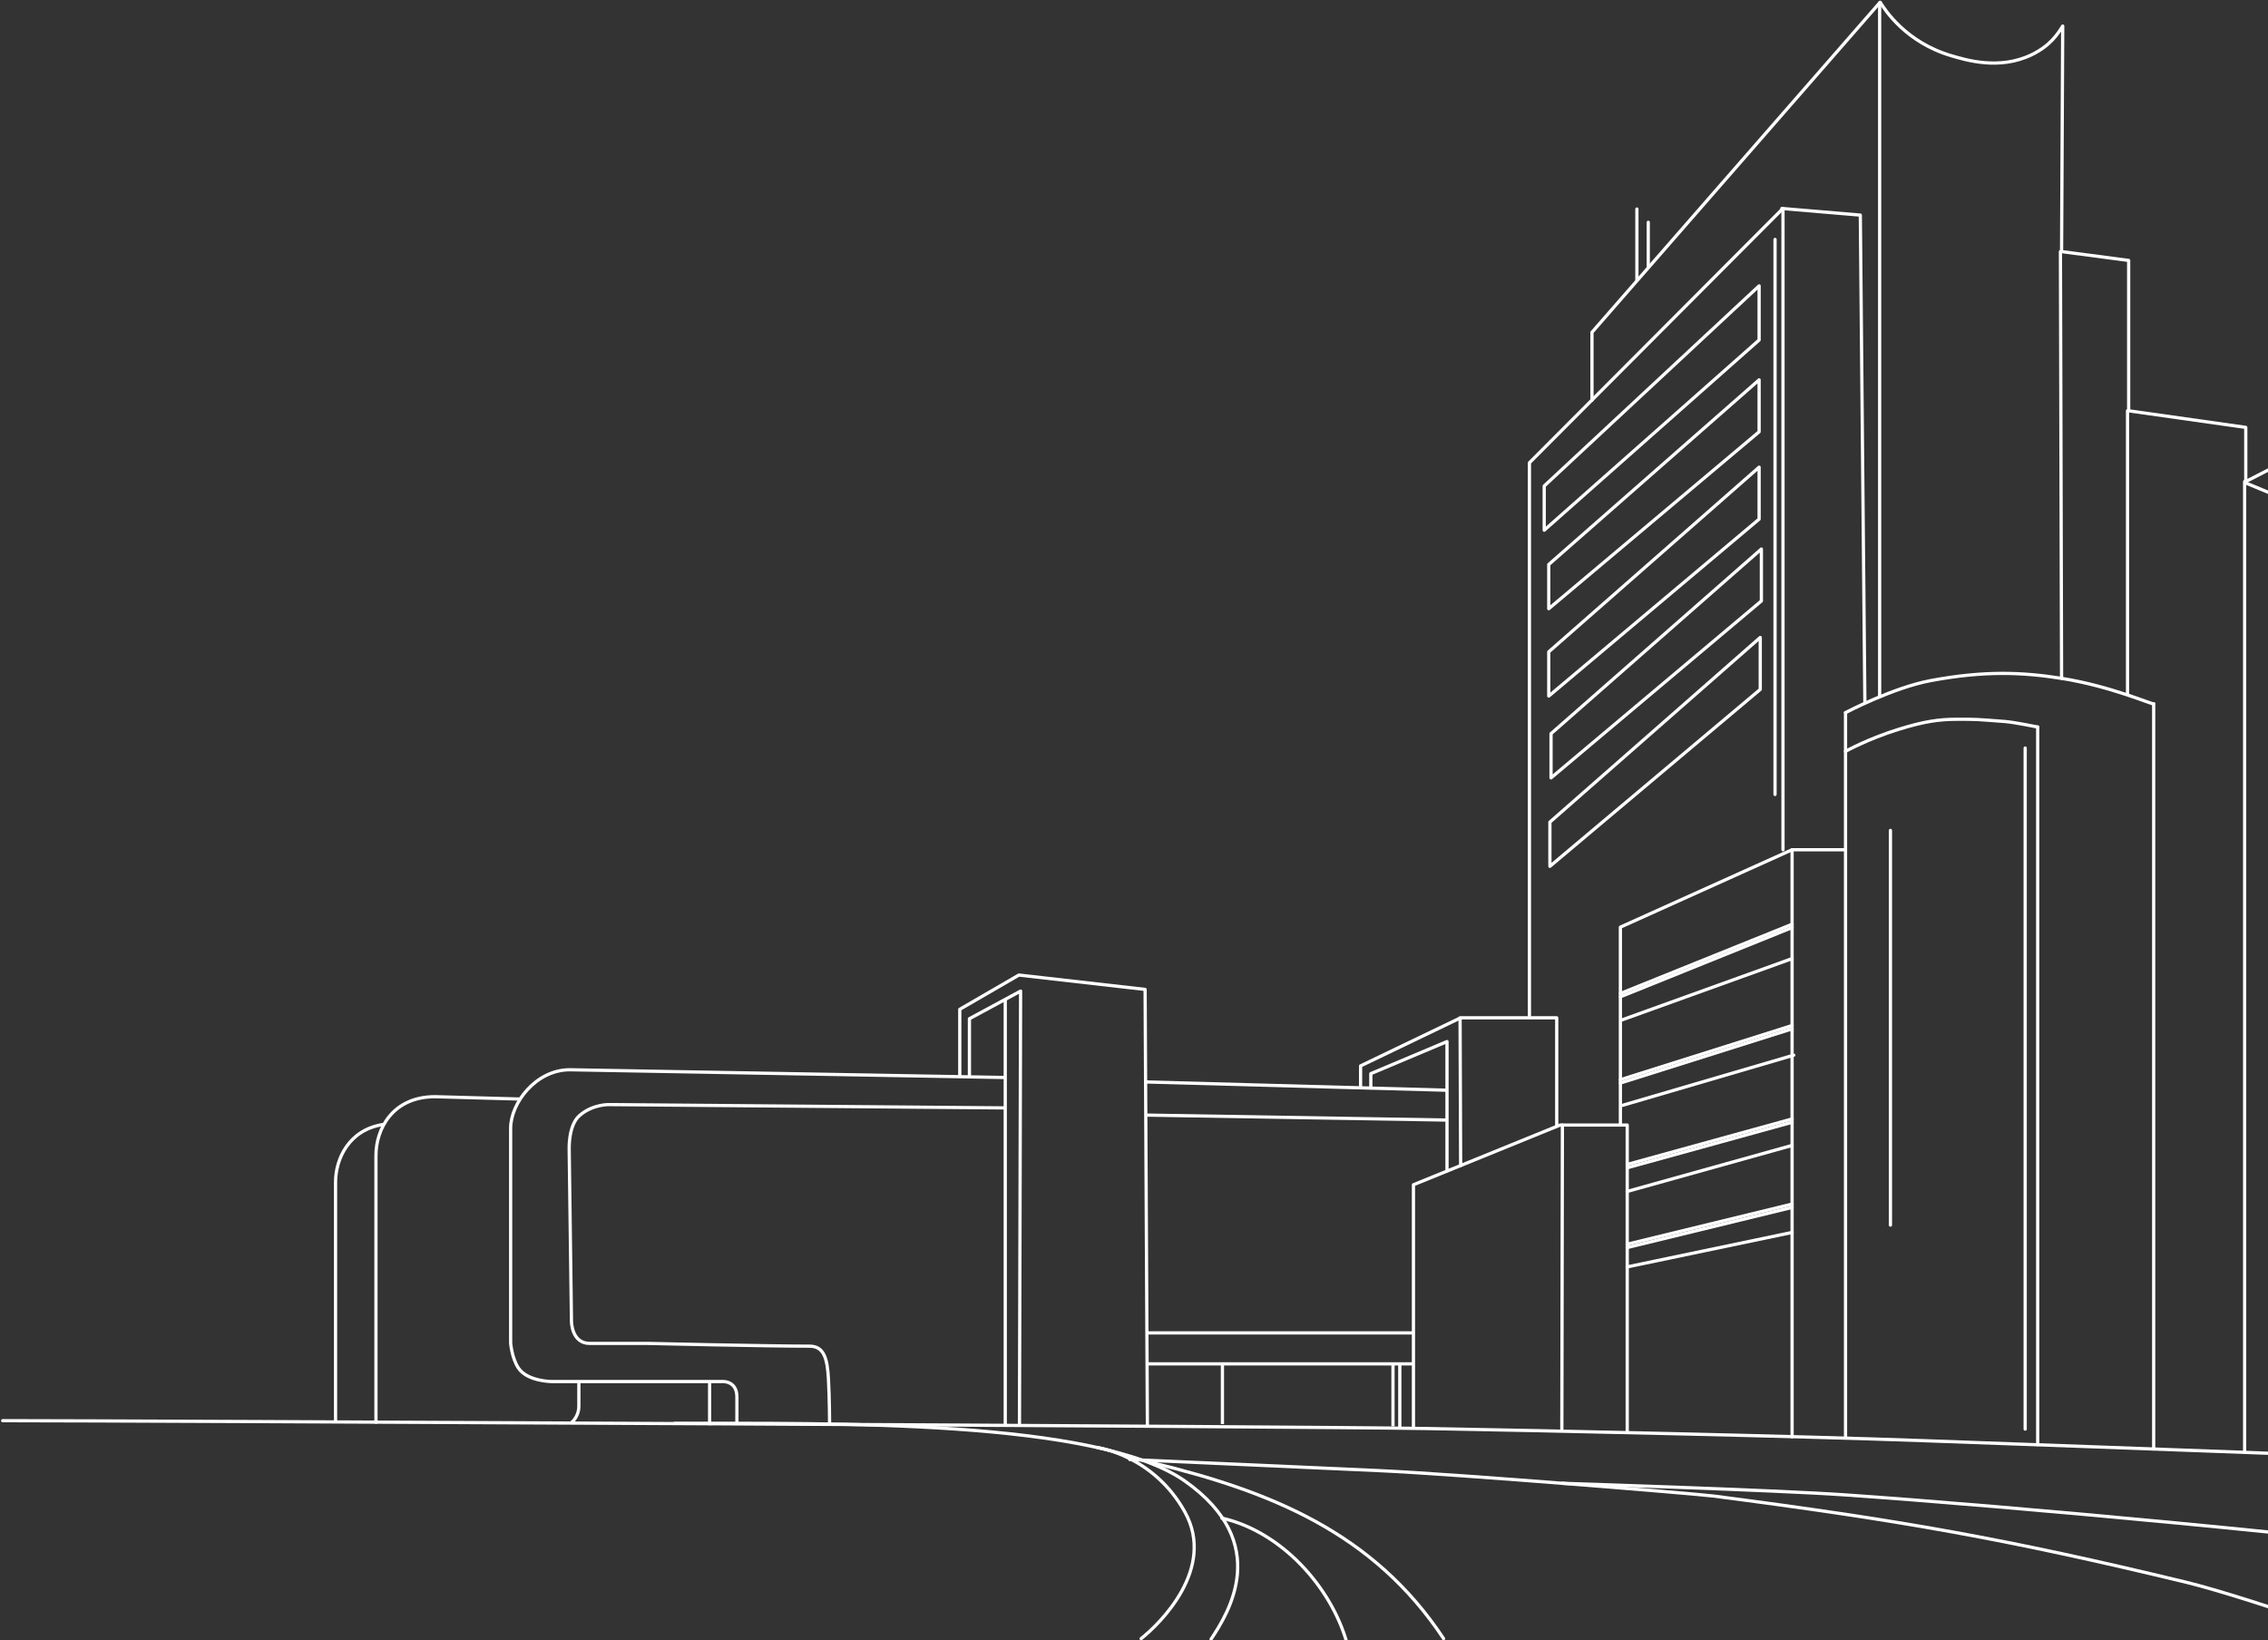 <?xml version="1.0" encoding="UTF-8"?> <svg xmlns="http://www.w3.org/2000/svg" width="842" height="609" viewBox="0 0 842 609" fill="none"><rect x="0" y="0" width="842" height="609" fill="#333333" stroke="none"/> <g clip-path="url(#clip0_2115_43)"> <path d="M524.746 530.216V439.9L579.201 417.731H604.107V531.858" stroke="white" stroke-width="1.2" stroke-miterlimit="10" stroke-linecap="round" stroke-linejoin="round"></path> <path d="M580.047 417.731L579.836 531.242" stroke="white" stroke-width="1.2" stroke-miterlimit="10" stroke-linecap="round" stroke-linejoin="round"></path> <path d="M697.823 1.047L591.023 123.384C591.023 123.384 591.023 145.757 591.023 148.631" stroke="white" stroke-width="1.2" stroke-miterlimit="10" stroke-linecap="round" stroke-linejoin="round"></path> <path d="M698.035 0.842C699.749 3.65 707.601 15.764 724.499 20.711C729.775 22.255 742.194 26.138 754.221 20.342C761.249 16.955 764.027 12.492 765.787 9.668L765.365 93.415L790.271 96.7V152.531L833.75 158.689V178.805L855.279 167.721L873.009 181.679V196.868" stroke="white" stroke-width="1.2" stroke-miterlimit="10" stroke-linecap="round" stroke-linejoin="round"></path> <path d="M764.941 93.415L765.364 251.878" stroke="white" stroke-width="1.2" stroke-miterlimit="10" stroke-linecap="round" stroke-linejoin="round"></path> <path d="M789.848 152.531V257.626" stroke="white" stroke-width="1.2" stroke-miterlimit="10" stroke-linecap="round" stroke-linejoin="round"></path> <path d="M833.328 178.805V539.247" stroke="white" stroke-width="1.2" stroke-miterlimit="10" stroke-linecap="round" stroke-linejoin="round"></path> <path d="M833.961 179.421L865.621 192.558V540.274" stroke="white" stroke-width="1.2" stroke-miterlimit="10" stroke-linecap="round" stroke-linejoin="round"></path> <path d="M607.699 77.61V103.884" stroke="white" stroke-width="1.2" stroke-miterlimit="10" stroke-linecap="round"></path> <path d="M611.918 82.536V98.957" stroke="white" stroke-width="1.2" stroke-miterlimit="10" stroke-linecap="round"></path> <path d="M542.266 432.716L542.055 377.911H577.936V418.143" stroke="white" stroke-width="1.2" stroke-miterlimit="10" stroke-linecap="round" stroke-linejoin="round"></path> <path d="M505.117 403.158V395.769L541.843 378.116" stroke="white" stroke-width="1.2" stroke-miterlimit="10" stroke-linecap="round" stroke-linejoin="round"></path> <path d="M537.201 434.769V386.737L508.918 398.643V403.979" stroke="white" stroke-width="1.2" stroke-miterlimit="10" stroke-linecap="round" stroke-linejoin="round"></path> <path d="M537.201 404.801L425.125 401.722" stroke="white" stroke-width="1.2" stroke-miterlimit="10" stroke-linejoin="round"></path> <path d="M537.2 415.884L425.758 414.037" stroke="white" stroke-width="1.2" stroke-miterlimit="10" stroke-linejoin="round"></path> <path d="M425.968 529.19L425.124 367.374L378.267 362.037L356.316 374.763V399.874" stroke="white" stroke-width="1.2" stroke-miterlimit="10" stroke-linejoin="round"></path> <path d="M378.476 529.368L378.898 367.989L359.902 378.252V399.873" stroke="white" stroke-width="1.2" stroke-miterlimit="10" stroke-linejoin="round"></path> <path d="M373.203 528.779V371.068" stroke="white" stroke-width="1.2" stroke-miterlimit="10" stroke-linejoin="round"></path> <path d="M373.201 400.079L211.525 397.205C199 397.205 189.574 409.5 189.574 418.963V498.605C189.574 498.605 189.996 504.352 192.529 508.047C195.856 512.904 204.771 512.973 204.771 512.973H267.668C267.668 512.973 273.578 512.23 273.578 518.721C273.578 524.058 273.578 528.779 273.578 528.779" stroke="white" stroke-width="1.2" stroke-miterlimit="10" stroke-linejoin="round"></path> <path d="M193.201 408.079L161.525 407.205C145.5 407.205 139.574 419.5 139.574 428.963V528.605" stroke="white" stroke-width="1.2" stroke-miterlimit="10" stroke-linejoin="round"></path> <path d="M124.574 527.605V438.963C124.574 430.339 129.496 419.362 142.5 417.484" stroke="white" stroke-width="1.2" stroke-miterlimit="10" stroke-linejoin="round"></path> <path d="M373.2 411.369L226.509 410.137C226.509 410.137 220.219 409.772 215.112 414.242C210.89 417.937 211.313 426.969 211.313 426.969L212.157 490.6C212.157 490.6 212.157 498.811 218.911 498.811C229.042 498.811 240.44 498.811 240.44 498.811C240.44 498.811 284.763 499.837 300.593 499.837C305.87 499.837 307.149 504.361 307.558 511.948C307.981 519.748 307.981 528.369 307.981 528.369" stroke="white" stroke-width="1.2" stroke-miterlimit="10" stroke-linejoin="round"></path> <path d="M263.445 529.189V512.974" stroke="white" stroke-width="1.2" stroke-miterlimit="10" stroke-linejoin="round"></path> <path d="M212.16 528.19C212.16 528.19 214.904 526.193 214.904 522.006C214.904 518.311 214.904 513.18 214.904 513.18" stroke="white" stroke-width="1.2" stroke-miterlimit="10" stroke-linejoin="round"></path> <path d="M524.959 494.911H425.969" stroke="white" stroke-width="1.2" stroke-miterlimit="10"></path> <path d="M524.959 506.405H425.969" stroke="white" stroke-width="1.2" stroke-miterlimit="10"></path> <path d="M453.828 528.779V506.61" stroke="white" stroke-width="1.2" stroke-miterlimit="10"></path> <path d="M519.68 530.422V506.816" stroke="white" stroke-width="1.2" stroke-miterlimit="10"></path> <path d="M517.148 529.6V506.61" stroke="white" stroke-width="1.2" stroke-miterlimit="10"></path> <path d="M685.156 264.605V533.911" stroke="white" stroke-width="1.2" stroke-miterlimit="10" stroke-linecap="round" stroke-linejoin="round"></path> <path d="M756.496 269.942V536.374" stroke="white" stroke-width="1.2" stroke-miterlimit="10" stroke-linecap="round" stroke-linejoin="round"></path> <path d="M799.555 261.321V538.016" stroke="white" stroke-width="1.2" stroke-miterlimit="10" stroke-linecap="round" stroke-linejoin="round"></path> <path d="M685.156 264.605C685.156 264.605 702.738 255.323 716.816 252.7C736.656 249.005 750.726 249.56 765.361 251.879C783.779 254.798 799.389 261.802 799.554 261.321" stroke="white" stroke-width="1.2" stroke-miterlimit="10" stroke-linecap="round" stroke-linejoin="round"></path> <path d="M685.156 278.974C685.156 278.974 693.413 274.347 704.996 270.763C714.283 267.889 719.771 267.068 726.525 267.068C734.546 267.068 733.279 267.068 744.255 267.889C747.754 268.152 756.496 269.942 756.496 269.942" stroke="white" stroke-width="1.2" stroke-miterlimit="10" stroke-linecap="round" stroke-linejoin="round"></path> <path d="M751.852 277.742V530.626" stroke="white" stroke-width="1.2" stroke-miterlimit="10" stroke-linecap="round" stroke-linejoin="round"></path> <path d="M701.832 308.326V454.884" stroke="white" stroke-width="1.2" stroke-miterlimit="10" stroke-linecap="round" stroke-linejoin="round"></path> <path d="M697.82 1.048V258.448" stroke="white" stroke-width="1.2" stroke-miterlimit="10" stroke-linecap="round" stroke-linejoin="round"></path> <path d="M661.52 77.405L690.647 79.868L692.335 260.5" stroke="white" stroke-width="1.2" stroke-miterlimit="10" stroke-linecap="round" stroke-linejoin="round"></path> <path d="M661.941 77.405V294.984" stroke="white" stroke-width="1.2" stroke-miterlimit="10" stroke-linecap="round" stroke-linejoin="round"></path> <path d="M567.805 377.09V171.827L661.518 77.816" stroke="white" stroke-width="1.2" stroke-miterlimit="10" stroke-linecap="round" stroke-linejoin="round"></path> <path d="M658.984 88.9V294.985" stroke="white" stroke-width="1.2" stroke-miterlimit="10" stroke-linecap="round" stroke-linejoin="round"></path> <path d="M661.941 295.396V315.511" stroke="white" stroke-width="1.2" stroke-miterlimit="10" stroke-linecap="round" stroke-linejoin="round"></path> <path d="M573.293 180.448L653.076 106.143V126.258L573.293 196.869V180.448Z" stroke="white" stroke-width="1.2" stroke-miterlimit="10" stroke-linecap="round" stroke-linejoin="round"></path> <path d="M574.98 209.595L653.075 141.037V160.332L574.98 226.016V209.595Z" stroke="white" stroke-width="1.2" stroke-miterlimit="10" stroke-linecap="round" stroke-linejoin="round"></path> <path d="M574.98 242.027L653.075 173.469V192.763L574.98 258.448V242.027Z" stroke="white" stroke-width="1.2" stroke-miterlimit="10" stroke-linecap="round" stroke-linejoin="round"></path> <path d="M575.824 272.406L653.918 203.848V223.142L575.824 288.827V272.406Z" stroke="white" stroke-width="1.2" stroke-miterlimit="10" stroke-linecap="round" stroke-linejoin="round"></path> <path d="M575.402 305.248L653.497 236.69V255.985L575.402 321.669V305.248Z" stroke="white" stroke-width="1.2" stroke-miterlimit="10" stroke-linecap="round" stroke-linejoin="round"></path> <path d="M601.574 417.732V344.248L665.316 315.511H685.156" stroke="white" stroke-width="1.2" stroke-miterlimit="10" stroke-linecap="round" stroke-linejoin="round"></path> <path d="M665.316 533.5V315.511" stroke="white" stroke-width="1.2" stroke-miterlimit="10" stroke-linecap="round" stroke-linejoin="round"></path> <path d="M601.574 368.88L665.316 343.181" stroke="white" stroke-width="1.2" stroke-miterlimit="10" stroke-linecap="round" stroke-linejoin="round"></path> <path d="M601.574 370.111L665.316 344.412" stroke="white" stroke-width="1.2" stroke-miterlimit="10" stroke-linecap="round" stroke-linejoin="round"></path> <path d="M601.785 378.826L665.316 355.939" stroke="white" stroke-width="1.2" stroke-miterlimit="10" stroke-linecap="round" stroke-linejoin="round"></path> <path d="M601.574 400.901L665.316 380.785" stroke="white" stroke-width="1.2" stroke-miterlimit="10" stroke-linecap="round" stroke-linejoin="round"></path> <path d="M601.574 402.132L665.316 382.017" stroke="white" stroke-width="1.2" stroke-miterlimit="10" stroke-linecap="round" stroke-linejoin="round"></path> <path d="M602.203 410.457L665.945 391.778" stroke="white" stroke-width="1.2" stroke-miterlimit="10" stroke-linecap="round" stroke-linejoin="round"></path> <path d="M604.316 432.306L665.314 415.475" stroke="white" stroke-width="1.2" stroke-miterlimit="10" stroke-linecap="round" stroke-linejoin="round"></path> <path d="M604.316 433.538L665.314 416.706" stroke="white" stroke-width="1.2" stroke-miterlimit="10" stroke-linecap="round" stroke-linejoin="round"></path> <path d="M604.105 442.38L665.314 425.298" stroke="white" stroke-width="1.2" stroke-miterlimit="10" stroke-linecap="round" stroke-linejoin="round"></path> <path d="M604.105 461.983L665.314 447.085" stroke="white" stroke-width="1.2" stroke-miterlimit="10" stroke-linecap="round" stroke-linejoin="round"></path> <path d="M604.105 463.214L665.314 448.316" stroke="white" stroke-width="1.2" stroke-miterlimit="10" stroke-linecap="round" stroke-linejoin="round"></path> <path d="M604.105 470.402L665.314 457.61" stroke="white" stroke-width="1.2" stroke-miterlimit="10" stroke-linecap="round" stroke-linejoin="round"></path> <path d="M1 527.5C47.755 527.496 483.279 529.592 530.025 530.421C576.177 531.238 668.434 533.254 714.497 534.937C785.035 537.515 926.043 542.408 996.48 546.021C1029.86 547.733 1129.87 555.052 1129.87 555.052" stroke="white" stroke-width="1.2" stroke-miterlimit="10" stroke-linecap="round" stroke-linejoin="round"></path> <path d="M250.5 528.499C309 528.499 407.5 526.999 440 549.999C472.5 573 456 598.999 449.611 608.626" stroke="white" stroke-width="1.2" stroke-miterlimit="10" stroke-linecap="round" stroke-linejoin="round"></path> <path d="M407.5 537.5C407.5 537.5 428.224 540.331 439.899 561.416C451.574 582.5 430.5 603 423.647 608.421" stroke="white" stroke-width="1.2" stroke-miterlimit="10" stroke-linecap="round" stroke-linejoin="round"></path> <path d="M419.426 541.916C419.426 541.916 489.31 545.007 511.45 546.021C542.642 547.45 630.652 554.774 635.979 555.463C705.631 564.495 745.311 571.474 811.586 587.484C834.55 593.031 898.967 615.811 898.967 615.811" stroke="white" stroke-width="1.2" stroke-miterlimit="10" stroke-linecap="round" stroke-linejoin="round"></path> <path d="M535.937 608.421C509.933 569.08 471.62 553.735 427.871 543.147" stroke="white" stroke-width="1.2" stroke-miterlimit="10" stroke-linecap="round" stroke-linejoin="round"></path> <path d="M1100.96 605.752C1100.96 605.752 973.102 584.655 930.205 578.863C869.169 570.623 746.413 559.293 684.946 555.052C658.766 553.246 580.047 550.754 580.047 550.754" stroke="white" stroke-width="1.2" stroke-miterlimit="10" stroke-linecap="round" stroke-linejoin="round"></path> <path d="M453.621 563.674C475.594 568.605 494.191 589.136 500.056 610.063" stroke="white" stroke-width="1.2" stroke-miterlimit="10" stroke-linecap="round" stroke-linejoin="round"></path> </g> <defs> <clipPath id="clip0_2115_43"> <rect width="1131" height="617" fill="white"></rect> </clipPath> </defs> </svg> 